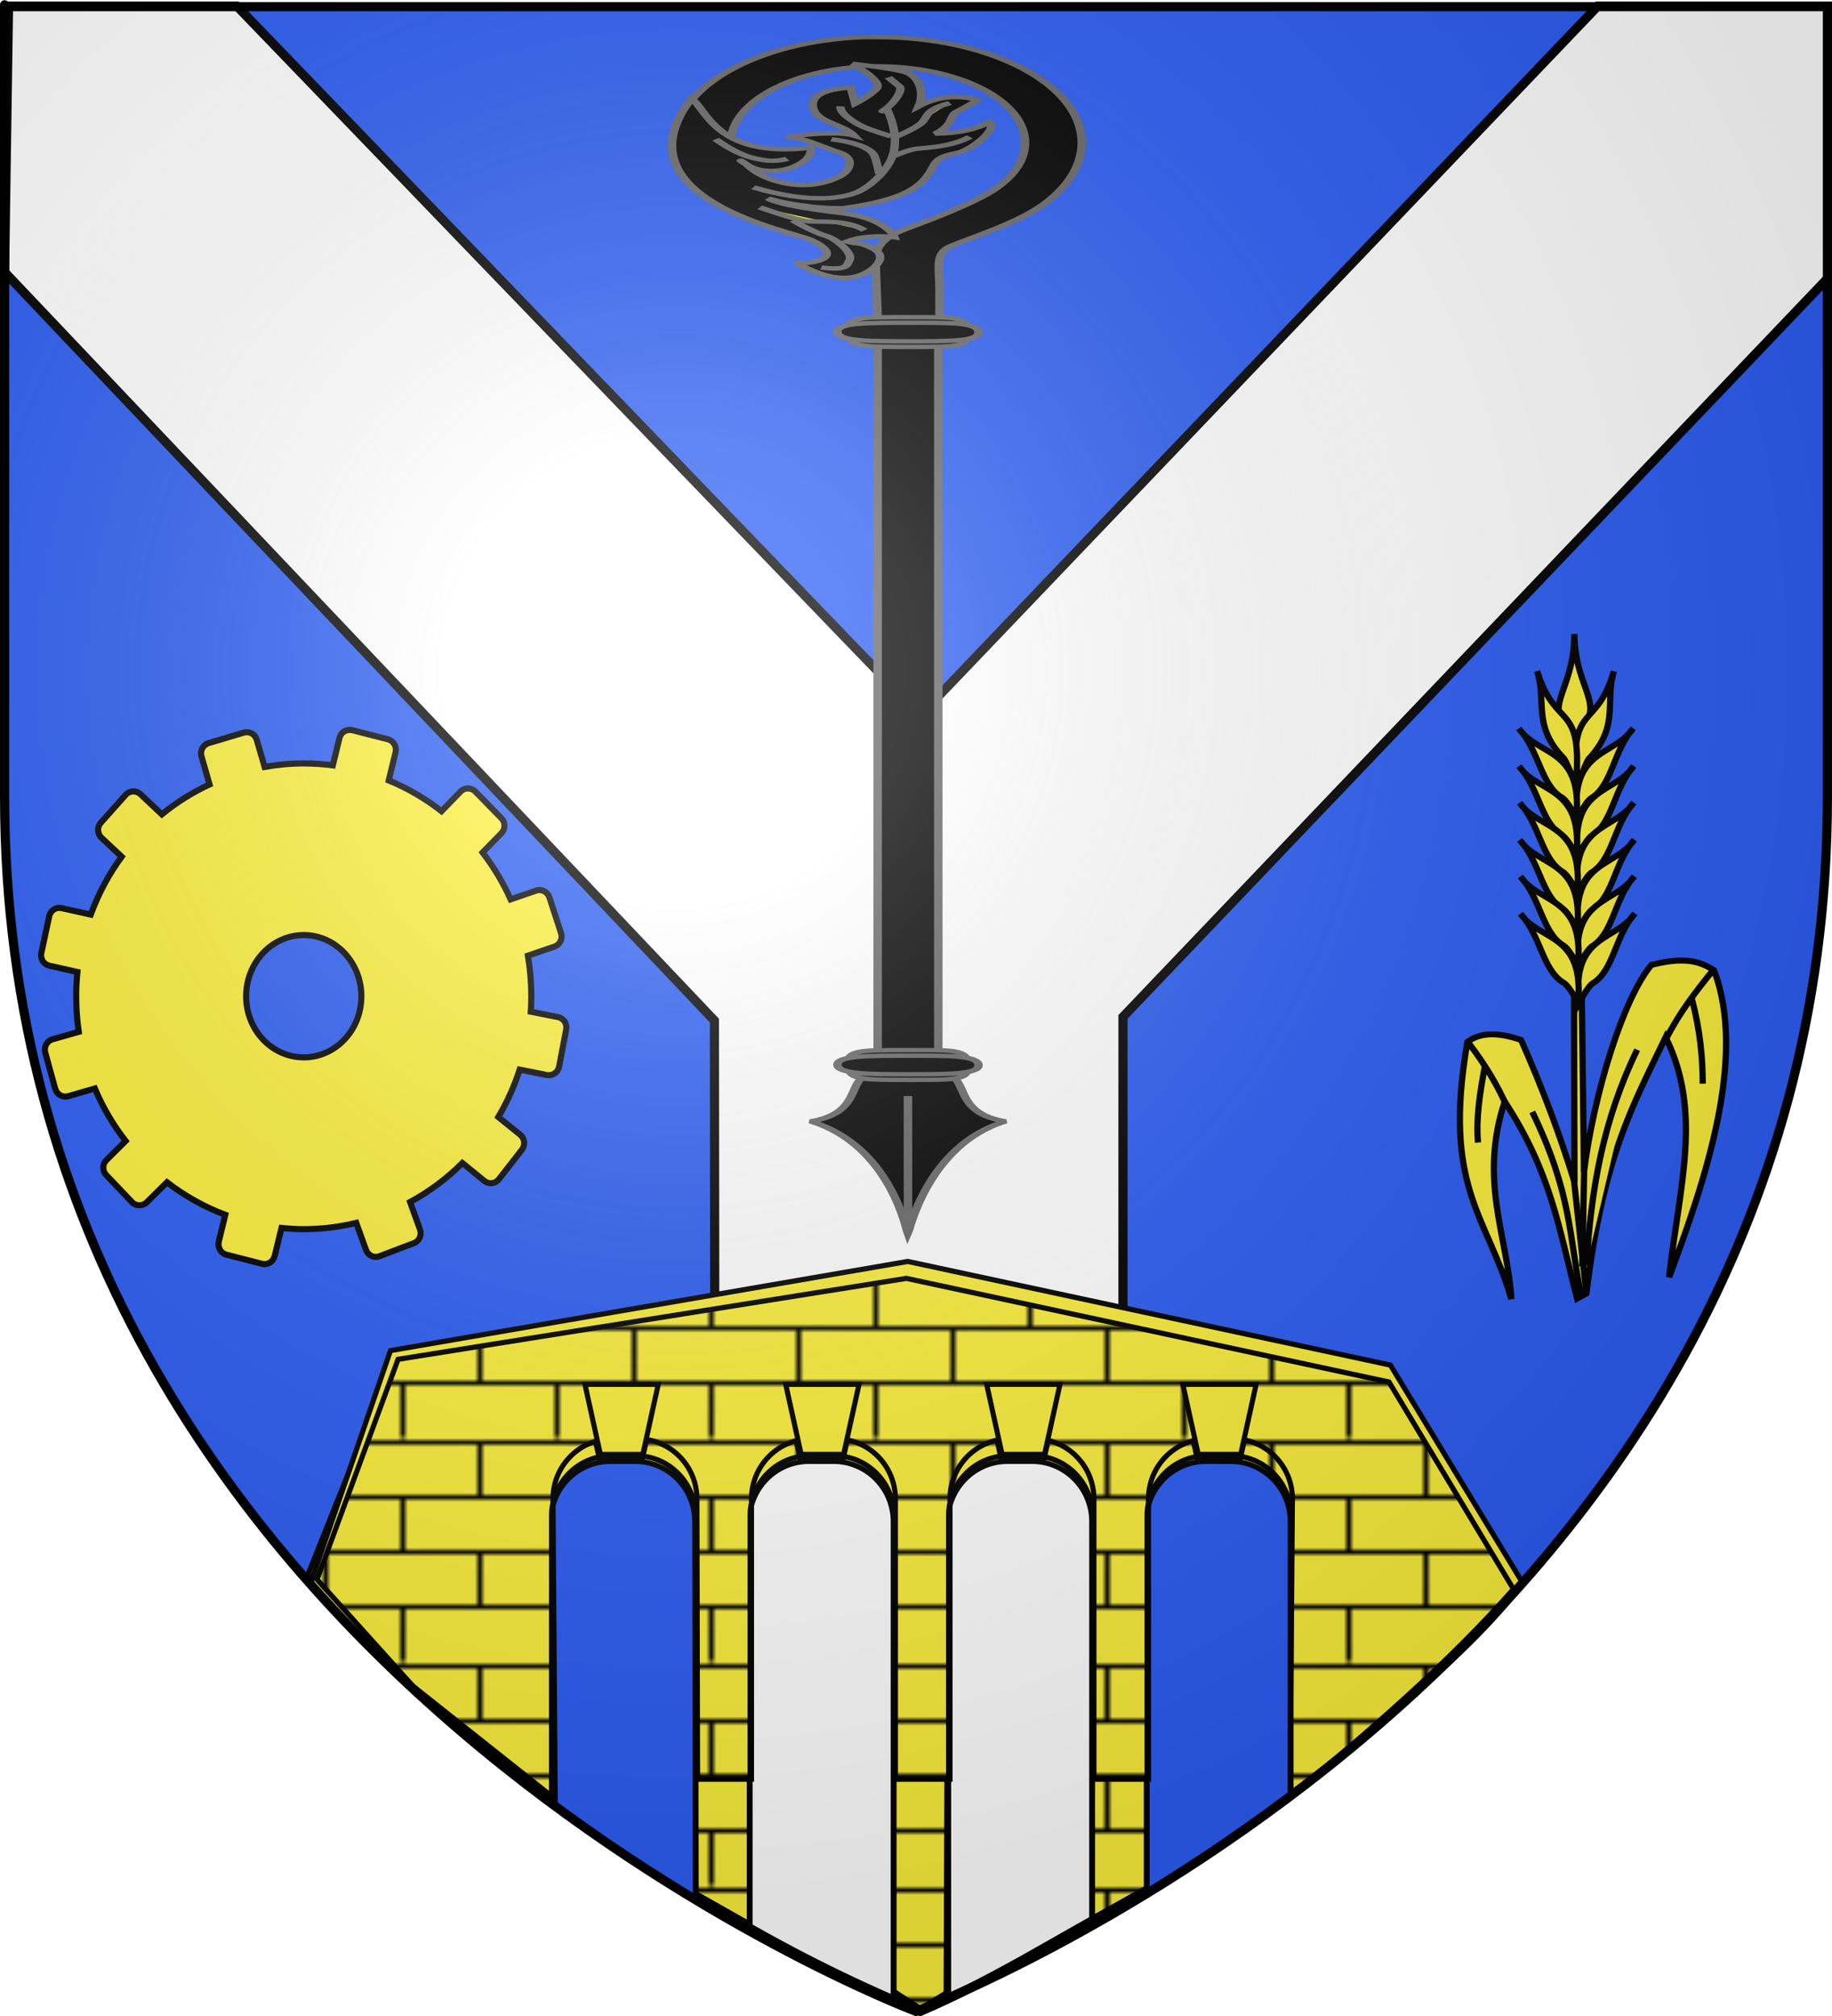 <?xml version="1.0" encoding="UTF-8" standalone="no"?>
<svg
   xmlns:dc="http://purl.org/dc/elements/1.1/"
   xmlns:cc="http://web.resource.org/cc/"
   xmlns:rdf="http://www.w3.org/1999/02/22-rdf-syntax-ns#"
   xmlns:svg="http://www.w3.org/2000/svg"
   xmlns="http://www.w3.org/2000/svg"
   xmlns:xlink="http://www.w3.org/1999/xlink"
   xmlns:sodipodi="http://sodipodi.sourceforge.net/DTD/sodipodi-0.dtd"
   xmlns:inkscape="http://www.inkscape.org/namespaces/inkscape"
   height="660"
   width="600"
   version="1.0"
   id="svg2"
   sodipodi:version="0.32"
   inkscape:version="0.45.1"
   sodipodi:docname="Blason ville fr Saint-Georges-de-Montaigu (Vendée).svg"
   sodipodi:docbase="L:\Héraldique\Réalisations Perso\à charger"
   inkscape:export-filename="/Users/olivier/Desktop/Blason Rouge/Blason_Vide_3D.png"
   inkscape:export-xdpi="144"
   inkscape:export-ydpi="144"
   inkscape:output_extension="org.inkscape.output.svg.inkscape">
  <sodipodi:namedview
     inkscape:window-height="578"
     inkscape:window-width="800"
     inkscape:pageshadow="2"
     inkscape:pageopacity="0.0"
     guidetolerance="10.0"
     gridtolerance="10.0"
     objecttolerance="10.0"
     borderopacity="1.0"
     bordercolor="#666666"
     pagecolor="#ffffff"
     id="base"
     showgrid="false"
     height="660px"
     inkscape:zoom="0.57878788"
     inkscape:cx="300"
     inkscape:cy="330"
     inkscape:window-x="0"
     inkscape:window-y="0"
     inkscape:current-layer="layer4" />
  <desc
     id="desc4">Flag of Canton of Valais (Wallis)</desc>
  <defs
     id="defs6">
    <pattern
       patternUnits="userSpaceOnUse"
       width="92"
       height="48.5"
       patternTransform="matrix(1.741,0,0,1.533,-356.514,658.696)"
       id="pattern15092">
      <g
         style="fill:black;fill-opacity:1"
         id="g15066"
         transform="translate(205,-599)">
        <g
           style="fill:black;fill-opacity:1"
           id="g14805">
          <path
             sodipodi:nodetypes="cc"
             id="path12865"
             d="M -174.5,623.5 L -174.5,635.5"
             style="fill:black;fill-opacity:1;fill-rule:evenodd;stroke:black;stroke-width:1;stroke-linecap:butt;stroke-linejoin:miter;stroke-miterlimit:1;stroke-dasharray:none;stroke-opacity:1;display:inline" />
          <path
             sodipodi:nodetypes="cc"
             id="path12867"
             d="M -144.5,623.5 L -144.5,635.5"
             style="fill:black;fill-opacity:1;fill-rule:evenodd;stroke:black;stroke-width:1;stroke-linecap:butt;stroke-linejoin:miter;stroke-miterlimit:1;stroke-dasharray:none;stroke-opacity:1;display:inline" />
          <path
             sodipodi:nodetypes="cc"
             id="path12869"
             d="M -189.5,611.5 L -189.5,623.5"
             style="fill:black;fill-opacity:1;fill-rule:evenodd;stroke:black;stroke-width:1;stroke-linecap:butt;stroke-linejoin:miter;stroke-miterlimit:1;stroke-dasharray:none;stroke-opacity:1;display:inline" />
          <path
             sodipodi:nodetypes="cc"
             id="path12871"
             d="M -159.5,611.5 L -159.5,623.5"
             style="fill:black;fill-opacity:1;fill-rule:evenodd;stroke:black;stroke-width:1;stroke-linecap:butt;stroke-linejoin:miter;stroke-miterlimit:1;stroke-dasharray:none;stroke-opacity:1;display:inline" />
          <path
             sodipodi:nodetypes="cc"
             id="path12873"
             d="M -129.5,611.5 L -129.5,623.5"
             style="fill:black;fill-opacity:1;fill-rule:evenodd;stroke:black;stroke-width:1;stroke-linecap:butt;stroke-linejoin:miter;stroke-miterlimit:1;stroke-dasharray:none;stroke-opacity:1;display:inline" />
          <path
             sodipodi:nodetypes="cc"
             id="path12875"
             d="M -174.5,599.5 L -174.5,611.5"
             style="fill:black;fill-opacity:1;fill-rule:evenodd;stroke:black;stroke-width:1;stroke-linecap:butt;stroke-linejoin:miter;stroke-miterlimit:1;stroke-dasharray:none;stroke-opacity:1;display:inline" />
          <path
             sodipodi:nodetypes="cc"
             id="path12877"
             d="M -144.5,599.5 L -144.5,611.5"
             style="fill:black;fill-opacity:1;fill-rule:evenodd;stroke:black;stroke-width:1;stroke-linecap:butt;stroke-linejoin:miter;stroke-miterlimit:1;stroke-dasharray:none;stroke-opacity:1;display:inline" />
          <path
             sodipodi:nodetypes="cc"
             id="path12879"
             d="M -204.5,623.5 L -204.5,635.5"
             style="fill:black;fill-opacity:1;fill-rule:evenodd;stroke:black;stroke-width:1;stroke-linecap:butt;stroke-linejoin:miter;stroke-miterlimit:1;stroke-dasharray:none;stroke-opacity:1;display:inline" />
          <path
             sodipodi:nodetypes="cc"
             id="path12881"
             d="M -204.5,599.5 L -204.5,611.5"
             style="fill:black;fill-opacity:1;fill-rule:evenodd;stroke:black;stroke-width:1;stroke-linecap:butt;stroke-linejoin:miter;stroke-miterlimit:1;stroke-dasharray:none;stroke-opacity:1;display:inline" />
        </g>
        <g
           style="fill:black;fill-opacity:1"
           id="g15061">
          <path
             id="path12859"
             d="M -190,635.5 L -190,647.5 L -189,647.5 L -189,635.5 L -190,635.5 z "
             style="fill:black;fill-opacity:1;fill-rule:evenodd;stroke:none;stroke-width:1;stroke-linecap:butt;stroke-linejoin:miter;stroke-miterlimit:1;stroke-opacity:1" />
          <path
             id="path12861"
             d="M -160,635.5 L -160,647.5 L -159,647.5 L -159,635.5 L -160,635.5 z "
             style="fill:black;fill-opacity:1;fill-rule:evenodd;stroke:none;stroke-width:1;stroke-linecap:butt;stroke-linejoin:miter;stroke-miterlimit:1;stroke-dasharray:none;stroke-opacity:1;display:inline" />
          <path
             id="path12863"
             d="M -130,635.5 L -130,647.5 L -129,647.5 L -129,635.5 L -130,635.5 z "
             style="fill:black;fill-opacity:1;fill-rule:evenodd;stroke:none;stroke-width:1;stroke-linecap:butt;stroke-linejoin:miter;stroke-miterlimit:1;stroke-dasharray:none;stroke-opacity:1;display:inline" />
        </g>
        <g
           style="fill:black;fill-opacity:1"
           id="g15055">
          <path
             sodipodi:nodetypes="cccsssscc"
             id="path12885"
             d="M -205,599 L -205,600 L -113.79,600 C -113.727,600 -113.057,600 -113.032,600 C -113.022,600 -113.003,600 -113,600 C -113,600 -113,599 -113,599 C -113.003,599 -113.022,599 -113.032,599 C -113.057,599 -113.727,599 -113.79,599 L -205,599 z "
             style="fill:black;fill-opacity:1;fill-rule:evenodd;stroke:none;stroke-width:1;stroke-linecap:butt;stroke-linejoin:miter;stroke-miterlimit:0;stroke-opacity:1;display:inline" />
          <path
             sodipodi:nodetypes="cccsssscc"
             id="path12887"
             d="M -205,611 L -205,612 L -113.79,612 C -113.727,612 -113.057,612 -113.032,612 C -113.022,612 -113.003,612 -113,612 C -113,612 -113,611 -113,611 C -113.003,611 -113.022,611 -113.032,611 C -113.057,611 -113.727,611 -113.79,611 L -205,611 z "
             style="fill:black;fill-opacity:1;fill-rule:evenodd;stroke:none;stroke-width:1;stroke-linecap:butt;stroke-linejoin:miter;stroke-miterlimit:0;stroke-opacity:1;display:inline" />
          <path
             sodipodi:nodetypes="cccsssscc"
             id="path12889"
             d="M -205,623 L -205,624 L -113.79,624 C -113.727,624 -113.057,624 -113.032,624 C -113.022,624 -113.003,624 -113,624 C -113,624 -113,623 -113,623 C -113.003,623 -113.022,623 -113.032,623 C -113.057,623 -113.727,623 -113.79,623 L -205,623 z "
             style="fill:black;fill-opacity:1;fill-rule:evenodd;stroke:none;stroke-width:1;stroke-linecap:butt;stroke-linejoin:miter;stroke-miterlimit:0;stroke-opacity:1;display:inline" />
          <path
             sodipodi:nodetypes="cccsssscc"
             id="path12891"
             d="M -205,635 L -205,636 L -113.79,636 C -113.727,636 -113.057,636 -113.032,636 C -113.022,636 -113.003,636 -113,636 C -113,636 -113,635 -113,635 C -113.003,635 -113.022,635 -113.032,635 C -113.057,635 -113.727,635 -113.79,635 L -205,635 z "
             style="fill:black;fill-opacity:1;fill-rule:evenodd;stroke:none;stroke-width:1;stroke-linecap:butt;stroke-linejoin:miter;stroke-miterlimit:0;stroke-opacity:1;display:inline" />
        </g>
      </g>
    </pattern>
    <linearGradient
       id="linearGradient2893">
      <stop
         style="stop-color:white;stop-opacity:0.314;"
         offset="0"
         id="stop2895" />
      <stop
         id="stop2897"
         offset="0.19"
         style="stop-color:white;stop-opacity:0.251;" />
      <stop
         style="stop-color:#6b6b6b;stop-opacity:0.125;"
         offset="0.6"
         id="stop2901" />
      <stop
         style="stop-color:black;stop-opacity:0.125;"
         offset="1"
         id="stop2899" />
    </linearGradient>
    <linearGradient
       id="linearGradient2885">
      <stop
         id="stop2887"
         offset="0"
         style="stop-color:white;stop-opacity:1;" />
      <stop
         style="stop-color:white;stop-opacity:1;"
         offset="0.229"
         id="stop2891" />
      <stop
         id="stop2889"
         offset="1"
         style="stop-color:black;stop-opacity:1;" />
    </linearGradient>
    <linearGradient
       id="linearGradient2955">
      <stop
         id="stop2867"
         offset="0"
         style="stop-color:#fd0000;stop-opacity:1;" />
      <stop
         style="stop-color:#e77275;stop-opacity:0.659;"
         offset="0.5"
         id="stop2873" />
      <stop
         style="stop-color:black;stop-opacity:0.323;"
         offset="1"
         id="stop2959" />
    </linearGradient>
    <radialGradient
       inkscape:collect="always"
       xlink:href="#linearGradient2955"
       id="radialGradient2961"
       cx="225.524"
       cy="218.901"
       fx="225.524"
       fy="218.901"
       r="300"
       gradientTransform="matrix(-4.167939e-4,2.183,-1.884,-3.599562e-4,615.597,-289.121)"
       gradientUnits="userSpaceOnUse" />
    <polygon
       id="star"
       transform="scale(53,53)"
       points="0,-1 0.588,0.809 -0.951,-0.309 0.951,-0.309 -0.588,0.809 0,-1 " />
    <clipPath
       id="clip">
      <path
         d="M 0,-200 L 0,600 L 300,600 L 300,-200 L 0,-200 z "
         id="path10" />
    </clipPath>
    <radialGradient
       inkscape:collect="always"
       xlink:href="#linearGradient2955"
       id="radialGradient1911"
       gradientUnits="userSpaceOnUse"
       gradientTransform="matrix(-4.167939e-4,2.183,-1.884,-3.599562e-4,615.597,-289.121)"
       cx="225.524"
       cy="218.901"
       fx="225.524"
       fy="218.901"
       r="300" />
    <radialGradient
       inkscape:collect="always"
       xlink:href="#linearGradient2955"
       id="radialGradient2865"
       gradientUnits="userSpaceOnUse"
       gradientTransform="matrix(0,1.749,-1.593,-1.049767e-7,551.788,-191.29)"
       cx="225.524"
       cy="218.901"
       fx="225.524"
       fy="218.901"
       r="300" />
    <radialGradient
       inkscape:collect="always"
       xlink:href="#linearGradient2955"
       id="radialGradient2871"
       gradientUnits="userSpaceOnUse"
       gradientTransform="matrix(0,1.386,-1.323,-5.741131e-8,-158.082,-109.541)"
       cx="225.524"
       cy="218.901"
       fx="225.524"
       fy="218.901"
       r="300" />
    <radialGradient
       inkscape:collect="always"
       xlink:href="#linearGradient2893"
       id="radialGradient3163"
       gradientUnits="userSpaceOnUse"
       gradientTransform="matrix(1.353,0,0,1.349,-77.629,-85.747)"
       cx="221.445"
       cy="226.331"
       fx="221.445"
       fy="226.331"
       r="300" />
    <linearGradient
       id="linearGradient4123">
      <stop
         style="stop-color:white;stop-opacity:0.314"
         offset="0"
         id="stop4125" />
      <stop
         style="stop-color:white;stop-opacity:0.251"
         offset="0.19"
         id="stop4127" />
      <stop
         style="stop-color:#6b6b6b;stop-opacity:0.125"
         offset="0.6"
         id="stop4129" />
      <stop
         style="stop-color:black;stop-opacity:0.125"
         offset="1"
         id="stop4131" />
    </linearGradient>
    <linearGradient
       id="linearGradient4133">
      <stop
         style="stop-color:white;stop-opacity:1"
         offset="0"
         id="stop4135" />
      <stop
         style="stop-color:white;stop-opacity:1"
         offset="0.229"
         id="stop4137" />
      <stop
         style="stop-color:black;stop-opacity:1"
         offset="1"
         id="stop4139" />
    </linearGradient>
    <linearGradient
       id="linearGradient4141">
      <stop
         style="stop-color:#fd0000;stop-opacity:1"
         offset="0"
         id="stop4143" />
      <stop
         style="stop-color:#e77275;stop-opacity:0.659"
         offset="0.5"
         id="stop4145" />
      <stop
         style="stop-color:black;stop-opacity:0.323"
         offset="1"
         id="stop4147" />
    </linearGradient>
    <radialGradient
       cx="225.524"
       cy="218.901"
       r="300"
       fx="225.524"
       fy="218.901"
       id="radialGradient4149"
       xlink:href="#linearGradient2955"
       gradientUnits="userSpaceOnUse"
       gradientTransform="matrix(-4.167939e-4,2.183,-1.884,-3.599562e-4,615.597,-289.121)" />
    <polygon
       points="0,-1 0.588,0.809 -0.951,-0.309 0.951,-0.309 -0.588,0.809 0,-1 "
       transform="scale(53,53)"
       id="polygon4151" />
    <clipPath
       id="clipPath4153">
      <path
         d="M 0,-200 L 0,600 L 300,600 L 300,-200 L 0,-200 z "
         id="path4155" />
    </clipPath>
    <radialGradient
       cx="225.524"
       cy="218.901"
       r="300"
       fx="225.524"
       fy="218.901"
       id="radialGradient4157"
       xlink:href="#linearGradient2955"
       gradientUnits="userSpaceOnUse"
       gradientTransform="matrix(-4.167939e-4,2.183,-1.884,-3.599562e-4,615.597,-289.121)" />
    <radialGradient
       cx="225.524"
       cy="218.901"
       r="300"
       fx="225.524"
       fy="218.901"
       id="radialGradient4159"
       xlink:href="#linearGradient2955"
       gradientUnits="userSpaceOnUse"
       gradientTransform="matrix(0,1.749,-1.593,-1.049767e-7,551.788,-191.29)" />
    <radialGradient
       cx="225.524"
       cy="218.901"
       r="300"
       fx="225.524"
       fy="218.901"
       id="radialGradient4161"
       xlink:href="#linearGradient2955"
       gradientUnits="userSpaceOnUse"
       gradientTransform="matrix(0,1.386,-1.323,-5.741131e-8,-158.082,-109.541)" />
    <radialGradient
       cx="221.445"
       cy="226.331"
       r="300"
       fx="221.445"
       fy="226.331"
       id="radialGradient4163"
       xlink:href="#linearGradient2893"
       gradientUnits="userSpaceOnUse"
       gradientTransform="matrix(1.353,0,0,1.349,-77.629,-85.747)" />
    <linearGradient
       id="linearGradient4028">
      <stop
         style="stop-color:white;stop-opacity:0.314"
         offset="0"
         id="stop4030" />
      <stop
         style="stop-color:white;stop-opacity:0.251"
         offset="0.19"
         id="stop4032" />
      <stop
         style="stop-color:#6b6b6b;stop-opacity:0.125"
         offset="0.6"
         id="stop4034" />
      <stop
         style="stop-color:black;stop-opacity:0.125"
         offset="1"
         id="stop4036" />
    </linearGradient>
    <linearGradient
       id="linearGradient4038">
      <stop
         style="stop-color:white;stop-opacity:1"
         offset="0"
         id="stop4040" />
      <stop
         style="stop-color:white;stop-opacity:1"
         offset="0.229"
         id="stop4042" />
      <stop
         style="stop-color:black;stop-opacity:1"
         offset="1"
         id="stop4044" />
    </linearGradient>
    <linearGradient
       id="linearGradient4046">
      <stop
         style="stop-color:#fd0000;stop-opacity:1"
         offset="0"
         id="stop4048" />
      <stop
         style="stop-color:#e77275;stop-opacity:0.659"
         offset="0.5"
         id="stop4050" />
      <stop
         style="stop-color:black;stop-opacity:0.323"
         offset="1"
         id="stop4052" />
    </linearGradient>
    <radialGradient
       cx="225.524"
       cy="218.901"
       r="300"
       fx="225.524"
       fy="218.901"
       id="radialGradient4054"
       xlink:href="#linearGradient2955"
       gradientUnits="userSpaceOnUse"
       gradientTransform="matrix(-4.167939e-4,2.183,-1.884,-3.599562e-4,615.597,-289.121)" />
    <polygon
       points="0,-1 0.588,0.809 -0.951,-0.309 0.951,-0.309 -0.588,0.809 0,-1 "
       transform="scale(53,53)"
       id="polygon4056" />
    <clipPath
       id="clipPath4058">
      <path
         d="M 0,-200 L 0,600 L 300,600 L 300,-200 L 0,-200 z "
         id="path4060" />
    </clipPath>
    <radialGradient
       cx="225.524"
       cy="218.901"
       r="300"
       fx="225.524"
       fy="218.901"
       id="radialGradient4062"
       xlink:href="#linearGradient2955"
       gradientUnits="userSpaceOnUse"
       gradientTransform="matrix(-4.167939e-4,2.183,-1.884,-3.599562e-4,615.597,-289.121)" />
    <radialGradient
       cx="225.524"
       cy="218.901"
       r="300"
       fx="225.524"
       fy="218.901"
       id="radialGradient4064"
       xlink:href="#linearGradient2955"
       gradientUnits="userSpaceOnUse"
       gradientTransform="matrix(0,1.749,-1.593,-1.049767e-7,551.788,-191.29)" />
    <radialGradient
       cx="225.524"
       cy="218.901"
       r="300"
       fx="225.524"
       fy="218.901"
       id="radialGradient4066"
       xlink:href="#linearGradient2955"
       gradientUnits="userSpaceOnUse"
       gradientTransform="matrix(0,1.386,-1.323,-5.741131e-8,-158.082,-109.541)" />
    <radialGradient
       cx="221.445"
       cy="226.331"
       r="300"
       fx="221.445"
       fy="226.331"
       id="radialGradient2135"
       xlink:href="#linearGradient2893"
       gradientUnits="userSpaceOnUse"
       gradientTransform="matrix(1.353,0,0,1.349,-77.629,-85.747)" />
    <radialGradient
       cx="225.524"
       cy="218.901"
       r="300"
       fx="225.524"
       fy="218.901"
       id="radialGradient2133"
       xlink:href="#linearGradient2955"
       gradientUnits="userSpaceOnUse"
       gradientTransform="matrix(0,1.386,-1.323,-5.741131e-8,-158.082,-109.541)" />
    <radialGradient
       cx="225.524"
       cy="218.901"
       r="300"
       fx="225.524"
       fy="218.901"
       id="radialGradient2131"
       xlink:href="#linearGradient2955"
       gradientUnits="userSpaceOnUse"
       gradientTransform="matrix(0,1.749,-1.593,-1.049767e-7,551.788,-191.29)" />
    <radialGradient
       cx="225.524"
       cy="218.901"
       r="300"
       fx="225.524"
       fy="218.901"
       id="radialGradient2129"
       xlink:href="#linearGradient2955"
       gradientUnits="userSpaceOnUse"
       gradientTransform="matrix(-4.167939e-4,2.183,-1.884,-3.599562e-4,615.597,-289.121)" />
    <clipPath
       id="clipPath2125">
      <path
         d="M 0,-200 L 0,600 L 300,600 L 300,-200 L 0,-200 z "
         id="path2127" />
    </clipPath>
    <polygon
       points="0,-1 0.588,0.809 -0.951,-0.309 0.951,-0.309 -0.588,0.809 0,-1 "
       transform="scale(53,53)"
       id="polygon2123" />
    <radialGradient
       cx="225.524"
       cy="218.901"
       r="300"
       fx="225.524"
       fy="218.901"
       id="radialGradient2121"
       xlink:href="#linearGradient2955"
       gradientUnits="userSpaceOnUse"
       gradientTransform="matrix(-4.167939e-4,2.183,-1.884,-3.599562e-4,615.597,-289.121)" />
    <linearGradient
       id="linearGradient2113">
      <stop
         style="stop-color:#fd0000;stop-opacity:1"
         offset="0"
         id="stop2115" />
      <stop
         style="stop-color:#e77275;stop-opacity:0.659"
         offset="0.5"
         id="stop2117" />
      <stop
         style="stop-color:black;stop-opacity:0.323"
         offset="1"
         id="stop2119" />
    </linearGradient>
    <linearGradient
       id="linearGradient2105">
      <stop
         style="stop-color:white;stop-opacity:1"
         offset="0"
         id="stop2107" />
      <stop
         style="stop-color:white;stop-opacity:1"
         offset="0.229"
         id="stop2109" />
      <stop
         style="stop-color:black;stop-opacity:1"
         offset="1"
         id="stop2111" />
    </linearGradient>
    <linearGradient
       id="linearGradient2095">
      <stop
         style="stop-color:white;stop-opacity:0.314"
         offset="0"
         id="stop2097" />
      <stop
         style="stop-color:white;stop-opacity:0.251"
         offset="0.19"
         id="stop2099" />
      <stop
         style="stop-color:#6b6b6b;stop-opacity:0.125"
         offset="0.6"
         id="stop2101" />
      <stop
         style="stop-color:black;stop-opacity:0.125"
         offset="1"
         id="stop2103" />
    </linearGradient>
    <radialGradient
       r="300"
       fy="226.331"
       fx="221.445"
       cy="226.331"
       cx="221.445"
       gradientTransform="matrix(1.353,0,0,1.349,-77.629,-85.747)"
       gradientUnits="userSpaceOnUse"
       id="radialGradient5332"
       xlink:href="#linearGradient2893"
       inkscape:collect="always" />
    <radialGradient
       r="300"
       fy="218.901"
       fx="225.524"
       cy="218.901"
       cx="225.524"
       gradientTransform="matrix(0,1.386,-1.323,-5.741131e-8,-158.082,-109.541)"
       gradientUnits="userSpaceOnUse"
       id="radialGradient5330"
       xlink:href="#linearGradient2955"
       inkscape:collect="always" />
    <radialGradient
       r="300"
       fy="218.901"
       fx="225.524"
       cy="218.901"
       cx="225.524"
       gradientTransform="matrix(0,1.749,-1.593,-1.049767e-7,551.788,-191.29)"
       gradientUnits="userSpaceOnUse"
       id="radialGradient5328"
       xlink:href="#linearGradient2955"
       inkscape:collect="always" />
    <radialGradient
       r="300"
       fy="218.901"
       fx="225.524"
       cy="218.901"
       cx="225.524"
       gradientTransform="matrix(-4.167939e-4,2.183,-1.884,-3.599562e-4,615.597,-289.121)"
       gradientUnits="userSpaceOnUse"
       id="radialGradient5326"
       xlink:href="#linearGradient2955"
       inkscape:collect="always" />
    <clipPath
       id="clipPath5322">
      <path
         id="path5324"
         d="M 0,-200 L 0,600 L 300,600 L 300,-200 L 0,-200 z " />
    </clipPath>
    <polygon
       points="0,-1 0.588,0.809 -0.951,-0.309 0.951,-0.309 -0.588,0.809 0,-1 "
       transform="scale(53,53)"
       id="polygon5320" />
    <radialGradient
       gradientUnits="userSpaceOnUse"
       gradientTransform="matrix(-4.167939e-4,2.183,-1.884,-3.599562e-4,615.597,-289.121)"
       r="300"
       fy="218.901"
       fx="225.524"
       cy="218.901"
       cx="225.524"
       id="radialGradient5318"
       xlink:href="#linearGradient2955"
       inkscape:collect="always" />
    <linearGradient
       id="linearGradient5310">
      <stop
         style="stop-color:#fd0000;stop-opacity:1;"
         offset="0"
         id="stop5312" />
      <stop
         id="stop5314"
         offset="0.5"
         style="stop-color:#e77275;stop-opacity:0.659;" />
      <stop
         id="stop5316"
         offset="1"
         style="stop-color:black;stop-opacity:0.323;" />
    </linearGradient>
    <linearGradient
       id="linearGradient5302">
      <stop
         style="stop-color:white;stop-opacity:1;"
         offset="0"
         id="stop5304" />
      <stop
         id="stop5306"
         offset="0.229"
         style="stop-color:white;stop-opacity:1;" />
      <stop
         style="stop-color:black;stop-opacity:1;"
         offset="1"
         id="stop5308" />
    </linearGradient>
    <linearGradient
       id="linearGradient5292">
      <stop
         id="stop5294"
         offset="0"
         style="stop-color:white;stop-opacity:0.314;" />
      <stop
         style="stop-color:white;stop-opacity:0.251;"
         offset="0.19"
         id="stop5296" />
      <stop
         id="stop5298"
         offset="0.6"
         style="stop-color:#6b6b6b;stop-opacity:0.125;" />
      <stop
         id="stop5300"
         offset="1"
         style="stop-color:black;stop-opacity:0.125;" />
    </linearGradient>
    <linearGradient
       y2="272.362"
       x2="442.548"
       y1="272.362"
       x1="3.506"
       gradientTransform="matrix(0.209,0,0,0.209,-180.174,206.924)"
       gradientUnits="userSpaceOnUse"
       id="linearGradient4841"
       xlink:href="#linearGradient1732"
       inkscape:collect="always" />
    <linearGradient
       y2="272.362"
       x2="442.548"
       y1="272.362"
       x1="3.506"
       gradientTransform="matrix(0.209,0,0,0.209,-225.237,175.99)"
       gradientUnits="userSpaceOnUse"
       id="linearGradient4839"
       xlink:href="#linearGradient1732"
       inkscape:collect="always" />
    <linearGradient
       y2="272.362"
       x2="442.548"
       y1="272.362"
       x1="3.506"
       gradientTransform="matrix(0.209,0,0,0.209,-225.237,175.99)"
       gradientUnits="userSpaceOnUse"
       id="linearGradient4837"
       xlink:href="#linearGradient1732"
       inkscape:collect="always" />
    <linearGradient
       y2="272.362"
       x2="442.548"
       y1="272.362"
       x1="3.506"
       gradientTransform="matrix(0.209,0,0,0.209,-225.237,175.99)"
       gradientUnits="userSpaceOnUse"
       id="linearGradient4835"
       xlink:href="#linearGradient1732"
       inkscape:collect="always" />
    <linearGradient
       y2="272.362"
       x2="442.548"
       y1="272.362"
       x1="3.506"
       gradientTransform="matrix(0.209,0,0,0.209,-225.237,175.99)"
       gradientUnits="userSpaceOnUse"
       id="linearGradient4833"
       xlink:href="#linearGradient1732"
       inkscape:collect="always" />
    <linearGradient
       y2="272.362"
       x2="442.548"
       y1="272.362"
       x1="3.506"
       gradientTransform="matrix(0.209,0,0,0.209,-225.237,175.99)"
       gradientUnits="userSpaceOnUse"
       id="linearGradient4831"
       xlink:href="#linearGradient1732"
       inkscape:collect="always" />
    <linearGradient
       y2="272.362"
       x2="442.548"
       y1="272.362"
       x1="3.506"
       gradientTransform="matrix(0.209,0,0,0.209,-225.237,175.99)"
       gradientUnits="userSpaceOnUse"
       id="linearGradient4829"
       xlink:href="#linearGradient1732"
       inkscape:collect="always" />
    <linearGradient
       y2="272.362"
       x2="442.548"
       y1="272.362"
       x1="3.506"
       gradientTransform="matrix(0.209,0,0,0.209,-225.237,175.99)"
       gradientUnits="userSpaceOnUse"
       id="linearGradient4827"
       xlink:href="#linearGradient1732"
       inkscape:collect="always" />
    <linearGradient
       y2="272.362"
       x2="442.548"
       y1="272.362"
       x1="3.506"
       gradientTransform="matrix(0.209,0,0,0.209,-225.237,175.99)"
       gradientUnits="userSpaceOnUse"
       id="linearGradient4825"
       xlink:href="#linearGradient1732"
       inkscape:collect="always" />
    <linearGradient
       y2="272.362"
       x2="442.548"
       y1="272.362"
       x1="3.506"
       gradientTransform="matrix(0.209,0,0,0.209,-225.237,175.99)"
       gradientUnits="userSpaceOnUse"
       id="linearGradient4823"
       xlink:href="#linearGradient1732"
       inkscape:collect="always" />
    <linearGradient
       y2="272.362"
       x2="442.548"
       y1="272.362"
       x1="3.506"
       gradientTransform="matrix(0.209,0,0,0.209,-225.237,175.99)"
       gradientUnits="userSpaceOnUse"
       id="linearGradient4821"
       xlink:href="#linearGradient1732"
       inkscape:collect="always" />
    <linearGradient
       y2="272.362"
       x2="442.548"
       y1="272.362"
       x1="3.506"
       gradientTransform="matrix(0.209,0,0,0.209,-225.237,175.99)"
       gradientUnits="userSpaceOnUse"
       id="linearGradient4819"
       xlink:href="#linearGradient1732"
       inkscape:collect="always" />
    <linearGradient
       y2="272.362"
       x2="442.548"
       y1="272.362"
       x1="3.506"
       gradientTransform="matrix(0.209,0,0,0.209,-225.237,175.99)"
       gradientUnits="userSpaceOnUse"
       id="linearGradient4817"
       xlink:href="#linearGradient1732"
       inkscape:collect="always" />
    <linearGradient
       y2="272.362"
       x2="442.548"
       y1="272.362"
       x1="3.506"
       gradientTransform="matrix(0.209,0,0,0.209,-225.237,175.99)"
       gradientUnits="userSpaceOnUse"
       id="linearGradient4815"
       xlink:href="#linearGradient1732"
       inkscape:collect="always" />
    <linearGradient
       y2="272.362"
       x2="442.548"
       y1="272.362"
       x1="3.506"
       gradientTransform="matrix(0.209,0,0,0.209,-225.237,175.99)"
       gradientUnits="userSpaceOnUse"
       id="linearGradient4813"
       xlink:href="#linearGradient1732"
       inkscape:collect="always" />
    <linearGradient
       y2="272.362"
       x2="442.548"
       y1="272.362"
       x1="3.506"
       gradientTransform="matrix(0.209,0,0,0.209,-225.237,175.99)"
       gradientUnits="userSpaceOnUse"
       id="linearGradient4811"
       xlink:href="#linearGradient1732"
       inkscape:collect="always" />
    <linearGradient
       y2="272.362"
       x2="442.548"
       y1="272.362"
       x1="3.506"
       gradientTransform="matrix(0.209,0,0,0.209,-225.237,175.99)"
       gradientUnits="userSpaceOnUse"
       id="linearGradient4809"
       xlink:href="#linearGradient1732"
       inkscape:collect="always" />
    <linearGradient
       y2="272.362"
       x2="442.548"
       y1="272.362"
       x1="3.506"
       gradientTransform="matrix(0.209,0,0,0.209,-225.237,175.99)"
       gradientUnits="userSpaceOnUse"
       id="linearGradient4807"
       xlink:href="#linearGradient1732"
       inkscape:collect="always" />
    <linearGradient
       y2="272.362"
       x2="442.548"
       y1="272.362"
       x1="3.506"
       gradientTransform="matrix(0.209,0,0,0.209,-225.237,175.99)"
       gradientUnits="userSpaceOnUse"
       id="linearGradient4805"
       xlink:href="#linearGradient1732"
       inkscape:collect="always" />
    <linearGradient
       y2="272.362"
       x2="442.548"
       y1="272.362"
       x1="3.506"
       gradientTransform="matrix(0.209,0,0,0.209,-225.237,175.99)"
       gradientUnits="userSpaceOnUse"
       id="linearGradient4803"
       xlink:href="#linearGradient1732"
       inkscape:collect="always" />
    <linearGradient
       y2="272.362"
       x2="442.548"
       y1="272.362"
       x1="3.506"
       gradientTransform="matrix(0.209,0,0,0.209,-225.237,175.99)"
       gradientUnits="userSpaceOnUse"
       id="linearGradient4801"
       xlink:href="#linearGradient1732"
       inkscape:collect="always" />
    <linearGradient
       y2="272.362"
       x2="442.548"
       y1="272.362"
       x1="3.506"
       gradientTransform="matrix(0.209,0,0,0.209,-225.237,175.99)"
       gradientUnits="userSpaceOnUse"
       id="linearGradient4799"
       xlink:href="#linearGradient1732"
       inkscape:collect="always" />
    <linearGradient
       gradientUnits="userSpaceOnUse"
       xlink:href="#linearGradient1732"
       id="linearGradient2433"
       y2="96.5"
       x2="180"
       y1="92.5"
       x1="171" />
    <linearGradient
       gradientTransform="translate(-1.428571e-5,-5.714286e-5)"
       gradientUnits="userSpaceOnUse"
       xlink:href="#linearGradient1732"
       id="linearGradient1561"
       y2="467.622"
       x2="124.137"
       y1="496.131"
       x1="94.281" />
    <linearGradient
       gradientTransform="translate(-1.428571e-5,-5.714286e-5)"
       gradientUnits="userSpaceOnUse"
       xlink:href="#linearGradient1732"
       id="linearGradient1559"
       y2="185.716"
       x2="296.929"
       y1="176.249"
       x1="270.496" />
    <linearGradient
       gradientTransform="translate(-1.428571e-5,-5.714286e-5)"
       gradientUnits="userSpaceOnUse"
       xlink:href="#linearGradient1732"
       id="linearGradient1557"
       y2="101.814"
       x2="193.021"
       y1="75.234"
       x1="179.583" />
    <linearGradient
       gradientTransform="translate(-1.428571e-5,-5.714286e-5)"
       gradientUnits="userSpaceOnUse"
       xlink:href="#linearGradient1732"
       id="linearGradient1555"
       y2="90.412"
       x2="137.605"
       y1="75.234"
       x1="112.239" />
    <linearGradient
       gradientTransform="translate(-1.428571e-5,-5.714286e-5)"
       gradientUnits="userSpaceOnUse"
       xlink:href="#linearGradient1732"
       id="linearGradient1553"
       y2="137.971"
       x2="124.361"
       y1="139.21"
       x1="87.547" />
    <linearGradient
       gradientTransform="translate(-1.428571e-5,-5.714286e-5)"
       gradientUnits="userSpaceOnUse"
       xlink:href="#linearGradient1732"
       id="linearGradient1551"
       y2="137.971"
       x2="157.2"
       y1="115.64"
       x1="124.585" />
    <linearGradient
       gradientTransform="translate(-1.428571e-5,-5.714286e-5)"
       gradientUnits="userSpaceOnUse"
       xlink:href="#linearGradient1732"
       id="linearGradient1549"
       y2="213.55"
       x2="211.83"
       y1="217.778"
       x1="177.338" />
    <linearGradient
       id="linearGradient1732">
      <stop
         id="stop1734"
         offset="0"
         style="stop-color:#ffffff;stop-opacity:1" />
      <stop
         id="stop1736"
         offset="1"
         style="stop-color:#ffffff;stop-opacity:1" />
    </linearGradient>
    <linearGradient
       gradientTransform="translate(75.923,47.102)"
       gradientUnits="userSpaceOnUse"
       xlink:href="#linearGradient1732"
       id="linearGradient1397"
       y2="48.303"
       x2="243.124"
       y1="51.421"
       x1="241.143" />
    <linearGradient
       gradientTransform="translate(-1.428571e-5,-5.714286e-5)"
       gradientUnits="userSpaceOnUse"
       xlink:href="#linearGradient1732"
       id="linearGradient1682"
       y2="546.905"
       x2="341.27"
       y1="571.111"
       x1="337.302" />
    <linearGradient
       gradientTransform="translate(-1.428571e-5,-5.714286e-5)"
       gradientUnits="userSpaceOnUse"
       xlink:href="#linearGradient1732"
       id="linearGradient1674"
       y2="547.595"
       x2="319.151"
       y1="566.746"
       x1="300" />
    <linearGradient
       gradientTransform="translate(-1.428571e-5,-5.714286e-5)"
       gradientUnits="userSpaceOnUse"
       xlink:href="#linearGradient1732"
       id="linearGradient1666"
       y2="534.603"
       x2="312.302"
       y1="534.206"
       x1="266.27" />
    <linearGradient
       gradientTransform="translate(-1.428571e-5,-5.714286e-5)"
       gradientUnits="userSpaceOnUse"
       xlink:href="#linearGradient1732"
       id="linearGradient1658"
       y2="513.175"
       x2="321.825"
       y1="493.73"
       x1="292.857" />
    <linearGradient
       gradientTransform="translate(-1.428571e-5,-5.714286e-5)"
       gradientUnits="userSpaceOnUse"
       xlink:href="#linearGradient1732"
       id="linearGradient1650"
       y2="458.413"
       x2="186.508"
       y1="491.746"
       x1="186.508" />
    <linearGradient
       gradientTransform="translate(-1.428571e-5,-5.714286e-5)"
       gradientUnits="userSpaceOnUse"
       xlink:href="#linearGradient1732"
       id="linearGradient1642"
       y2="454.048"
       x2="163.889"
       y1="488.968"
       x1="143.651" />
    <linearGradient
       gradientTransform="translate(-1.428571e-5,-5.714286e-5)"
       gradientUnits="userSpaceOnUse"
       xlink:href="#linearGradient1732"
       id="linearGradient1582"
       y2="242.341"
       x2="130.357"
       y1="225.278"
       x1="107.143" />
    <linearGradient
       gradientTransform="translate(-1.428571e-5,-5.714286e-5)"
       gradientUnits="userSpaceOnUse"
       xlink:href="#linearGradient1732"
       id="linearGradient1622"
       y2="415.357"
       x2="166.667"
       y1="395.317"
       x1="131.151" />
    <linearGradient
       gradientTransform="translate(-1.428571e-5,-5.714286e-5)"
       gradientUnits="userSpaceOnUse"
       xlink:href="#linearGradient1732"
       id="linearGradient1614"
       y2="294.722"
       x2="136.325"
       y1="312.778"
       x1="118.452" />
    <linearGradient
       gradientTransform="translate(-1.428571e-5,-5.714286e-5)"
       gradientUnits="userSpaceOnUse"
       xlink:href="#linearGradient1732"
       id="linearGradient1606"
       y2="280.635"
       x2="118.056"
       y1="297.103"
       x1="88.492" />
    <linearGradient
       gradientTransform="translate(-1.428571e-5,-5.714286e-5)"
       gradientUnits="userSpaceOnUse"
       xlink:href="#linearGradient1732"
       id="linearGradient1598"
       y2="257.619"
       x2="115.675"
       y1="260.595"
       x1="84.127" />
    <linearGradient
       gradientTransform="translate(-1.428571e-5,-5.714286e-5)"
       gradientUnits="userSpaceOnUse"
       xlink:href="#linearGradient1732"
       id="linearGradient1590"
       y2="258.413"
       x2="113.69"
       y1="264.167"
       x1="82.143" />
    <linearGradient
       gradientTransform="translate(-1.428571e-5,-5.714286e-5)"
       gradientUnits="userSpaceOnUse"
       xlink:href="#linearGradient1732"
       id="linearGradient1800"
       y2="166.385"
       x2="139.396"
       y1="191.963"
       x1="107.75" />
  </defs>
  <g
     inkscape:groupmode="layer"
     id="layer3"
     inkscape:label="Fond écu"
     style="display:inline"
     sodipodi:insensitive="true">
    <path
       id="path2855"
       style="fill:#2b5df2;fill-opacity:1;fill-rule:evenodd;stroke:none;stroke-width:1px;stroke-linecap:butt;stroke-linejoin:miter;stroke-opacity:1"
       d="M 300,658.5 C 300,658.5 598.5,546.18 598.5,260.728 C 598.5,-24.723 598.5,2.176 598.5,2.176 L 1.5,2.176 L 1.5,260.728 C 1.5,546.18 300,658.5 300,658.5 z "
       sodipodi:nodetypes="cccccc" />
    <g
       inkscape:label="Pairle"
       id="layer5"
       transform="translate(0.855,-0.21)">
      <path
         sodipodi:nodetypes="ccccccccccccc"
         id="path4167"
         d="M 76.74,2.226 L 300.512,234.381 L 522.411,2.226 L 598.445,2.226 L 598.445,90.583 L 366.935,333.113 L 366.935,623.499 C 345.727,634.803 325.021,648.232 300.512,658.71 C 277.303,649.132 254.935,637.872 233.445,624.854 L 233.123,334.337 L 0.645,89.284 L 1.935,2.226 L 76.74,2.226 z "
         style="fill:#ffffff;fill-opacity:1;fill-rule:evenodd;stroke:#000000;stroke-width:3;stroke-linecap:butt;stroke-linejoin:miter;stroke-miterlimit:4;stroke-dasharray:none;stroke-opacity:1" />
    </g>
  </g>
  <g
     inkscape:groupmode="layer"
     id="layer4"
     inkscape:label="Meubles">
    <g
       transform="matrix(-0.609,0,0,0.582,1193.746,146.261)"
       style="opacity:1;fill:#fcef3c;fill-opacity:1;stroke:#000000;stroke-width:3.36;stroke-miterlimit:4;stroke-dasharray:none;stroke-opacity:1;display:inline"
       id="g8763">
      <g
         transform="matrix(0.857,-0.758,0.758,0.857,-60.668,913.133)"
         id="g2288"
         style="stroke-width:2.937;stroke-miterlimit:4;stroke-dasharray:none">
        <path
           sodipodi:nodetypes="ccccccccccccccc"
           id="path8765"
           d="M 1017.46,390.159 C 1056.012,334.821 1062.541,305.884 1073.016,271.111 C 1035.334,287.381 1020.13,321.063 993.651,358.413 C 1012.394,311.453 1037.92,252.97 1077.778,231.429 C 1088.681,232.637 1094.916,239.216 1101.587,248.889 C 1100.529,270.381 1079.63,314.742 1057.937,346.111 L 1115.079,283.016 L 1117.857,285.397 L 1057.937,352.857 C 1078.553,339.875 1100.284,328.008 1123.016,317.143 C 1134.788,321.826 1140.067,327.807 1141.27,334.603 C 1102.753,396.089 1078.094,392.302 1042.063,415.556 C 1064.312,393.315 1092.115,382.184 1108.73,344.921 C 1068.998,356.758 1048.789,374.469 1019.048,394.921 L 1017.46,390.159 z "
           style="fill:#fcef3c;fill-opacity:1;fill-rule:evenodd;stroke:#000000;stroke-width:2.937;stroke-linecap:butt;stroke-linejoin:miter;stroke-miterlimit:4;stroke-dasharray:none;stroke-opacity:1" />
        <g
           id="g8767"
           style="fill:#fcef3c;fill-opacity:1;stroke:#000000;stroke-width:2.937;stroke-miterlimit:4;stroke-dasharray:none;stroke-opacity:1">
          <path
             style="fill:#fcef3c;fill-opacity:1;fill-rule:evenodd;stroke:#000000;stroke-width:2.937;stroke-linecap:butt;stroke-linejoin:miter;stroke-miterlimit:4;stroke-dasharray:none;stroke-opacity:1;display:inline"
             d="M 1236.49,151.036 C 1216.998,173.122 1225.161,189.523 1202.938,188.391 C 1201.387,165.876 1217.316,172.366 1236.49,151.036 z "
             id="path8769"
             sodipodi:nodetypes="ccc" />
          <g
             id="g8771"
             style="fill:#fcef3c;fill-opacity:1;stroke:#000000;stroke-width:2.937;stroke-miterlimit:4;stroke-dasharray:none;stroke-opacity:1">
            <path
               sodipodi:nodetypes="cccc"
               id="path8773"
               d="M 1210.439,152.46 C 1197.194,179.709 1215.893,177.593 1188.216,204.048 C 1187.083,200.671 1191.132,194.461 1190.767,191.706 C 1190.905,170.547 1203.815,166.49 1210.439,152.46 z "
               style="fill:#fcef3c;fill-opacity:1;fill-rule:evenodd;stroke:#000000;stroke-width:2.937;stroke-linecap:butt;stroke-linejoin:miter;stroke-miterlimit:4;stroke-dasharray:none;stroke-opacity:1;display:inline" />
            <path
               sodipodi:nodetypes="cccc"
               id="path8775"
               d="M 1185.042,167.54 C 1182.511,183.677 1200.814,194.656 1175.518,217.937 C 1176.428,213.842 1177.93,207.94 1176.979,205.82 C 1174.191,194.476 1184.718,181.959 1185.042,167.54 z "
               style="fill:#fcef3c;fill-opacity:1;fill-rule:evenodd;stroke:#000000;stroke-width:2.937;stroke-linecap:butt;stroke-linejoin:miter;stroke-miterlimit:4;stroke-dasharray:none;stroke-opacity:1;display:inline" />
            <path
               sodipodi:nodetypes="cccc"
               id="path8777"
               d="M 1172.578,181.23 C 1170.047,197.368 1188.35,208.347 1163.054,231.627 C 1163.964,227.532 1165.466,221.63 1164.515,219.51 C 1161.727,208.166 1172.254,195.65 1172.578,181.23 z "
               style="fill:#fcef3c;fill-opacity:1;fill-rule:evenodd;stroke:#000000;stroke-width:2.937;stroke-linecap:butt;stroke-linejoin:miter;stroke-miterlimit:4;stroke-dasharray:none;stroke-opacity:1;display:inline" />
            <path
               sodipodi:nodetypes="cccc"
               id="path8779"
               d="M 1160.673,194.722 C 1158.142,210.86 1176.446,221.839 1151.149,245.119 C 1152.06,241.024 1153.561,235.122 1152.61,233.002 C 1149.822,221.658 1160.349,209.142 1160.673,194.722 z "
               style="fill:#fcef3c;fill-opacity:1;fill-rule:evenodd;stroke:#000000;stroke-width:2.937;stroke-linecap:butt;stroke-linejoin:miter;stroke-miterlimit:4;stroke-dasharray:none;stroke-opacity:1;display:inline" />
            <path
               sodipodi:nodetypes="cccc"
               id="path8781"
               d="M 1148.372,208.214 C 1145.841,224.352 1164.144,235.331 1138.848,258.611 C 1139.758,254.516 1141.259,248.614 1140.309,246.494 C 1137.521,235.15 1148.048,222.634 1148.372,208.214 z "
               style="fill:#fcef3c;fill-opacity:1;fill-rule:evenodd;stroke:#000000;stroke-width:2.937;stroke-linecap:butt;stroke-linejoin:miter;stroke-miterlimit:4;stroke-dasharray:none;stroke-opacity:1;display:inline" />
            <path
               sodipodi:nodetypes="cccc"
               id="path8783"
               d="M 1136.467,221.706 C 1133.936,237.844 1152.239,248.823 1126.943,272.103 C 1127.853,268.008 1129.355,262.106 1128.404,259.986 C 1125.616,248.642 1136.143,236.126 1136.467,221.706 z "
               style="fill:#fcef3c;fill-opacity:1;fill-rule:evenodd;stroke:#000000;stroke-width:2.937;stroke-linecap:butt;stroke-linejoin:miter;stroke-miterlimit:4;stroke-dasharray:none;stroke-opacity:1;display:inline" />
            <path
               sodipodi:nodetypes="cccc"
               id="path8785"
               d="M 1124.165,235.198 C 1121.634,251.336 1139.938,262.315 1114.641,285.595 C 1115.552,281.5 1117.053,275.599 1116.102,273.478 C 1113.314,262.134 1123.841,249.618 1124.165,235.198 z "
               style="fill:#fcef3c;fill-opacity:1;fill-rule:evenodd;stroke:#000000;stroke-width:2.937;stroke-linecap:butt;stroke-linejoin:miter;stroke-miterlimit:4;stroke-dasharray:none;stroke-opacity:1;display:inline" />
          </g>
          <g
             style="fill:#fcef3c;fill-opacity:1;stroke:#000000;stroke-width:2.937;stroke-miterlimit:4;stroke-dasharray:none;stroke-opacity:1;display:inline"
             id="g8787"
             transform="matrix(-0.105,-0.995,-0.995,0.105,1516.331,1364.704)">
            <path
               sodipodi:nodetypes="cccc"
               id="path8789"
               d="M 1210.439,152.46 C 1197.194,179.709 1215.893,177.593 1188.216,204.048 C 1187.083,200.671 1191.132,194.461 1190.767,191.706 C 1190.905,170.547 1203.815,166.49 1210.439,152.46 z "
               style="fill:#fcef3c;fill-opacity:1;fill-rule:evenodd;stroke:#000000;stroke-width:2.937;stroke-linecap:butt;stroke-linejoin:miter;stroke-miterlimit:4;stroke-dasharray:none;stroke-opacity:1;display:inline" />
            <path
               sodipodi:nodetypes="cccc"
               id="path8791"
               d="M 1185.042,167.54 C 1182.511,183.677 1200.814,194.656 1175.518,217.937 C 1176.428,213.842 1177.93,207.94 1176.979,205.82 C 1174.191,194.476 1184.718,181.959 1185.042,167.54 z "
               style="fill:#fcef3c;fill-opacity:1;fill-rule:evenodd;stroke:#000000;stroke-width:2.937;stroke-linecap:butt;stroke-linejoin:miter;stroke-miterlimit:4;stroke-dasharray:none;stroke-opacity:1;display:inline" />
            <path
               sodipodi:nodetypes="cccc"
               id="path8793"
               d="M 1172.578,181.23 C 1170.047,197.368 1188.35,208.347 1163.054,231.627 C 1163.964,227.532 1165.466,221.63 1164.515,219.51 C 1161.727,208.166 1172.254,195.65 1172.578,181.23 z "
               style="fill:#fcef3c;fill-opacity:1;fill-rule:evenodd;stroke:#000000;stroke-width:2.937;stroke-linecap:butt;stroke-linejoin:miter;stroke-miterlimit:4;stroke-dasharray:none;stroke-opacity:1;display:inline" />
            <path
               sodipodi:nodetypes="cccc"
               id="path8795"
               d="M 1160.673,194.722 C 1158.142,210.86 1176.446,221.839 1151.149,245.119 C 1152.06,241.024 1153.561,235.122 1152.61,233.002 C 1149.822,221.658 1160.349,209.142 1160.673,194.722 z "
               style="fill:#fcef3c;fill-opacity:1;fill-rule:evenodd;stroke:#000000;stroke-width:2.937;stroke-linecap:butt;stroke-linejoin:miter;stroke-miterlimit:4;stroke-dasharray:none;stroke-opacity:1;display:inline" />
            <path
               sodipodi:nodetypes="cccc"
               id="path8797"
               d="M 1148.372,208.214 C 1145.841,224.352 1164.144,235.331 1138.848,258.611 C 1139.758,254.516 1141.259,248.614 1140.309,246.494 C 1137.521,235.15 1148.048,222.634 1148.372,208.214 z "
               style="fill:#fcef3c;fill-opacity:1;fill-rule:evenodd;stroke:#000000;stroke-width:2.937;stroke-linecap:butt;stroke-linejoin:miter;stroke-miterlimit:4;stroke-dasharray:none;stroke-opacity:1;display:inline" />
            <path
               sodipodi:nodetypes="cccc"
               id="path8799"
               d="M 1136.467,221.706 C 1133.936,237.844 1152.239,248.823 1126.943,272.103 C 1127.853,268.008 1129.355,262.106 1128.404,259.986 C 1125.616,248.642 1136.143,236.126 1136.467,221.706 z "
               style="fill:#fcef3c;fill-opacity:1;fill-rule:evenodd;stroke:#000000;stroke-width:2.937;stroke-linecap:butt;stroke-linejoin:miter;stroke-miterlimit:4;stroke-dasharray:none;stroke-opacity:1;display:inline" />
            <path
               sodipodi:nodetypes="cccc"
               id="path8801"
               d="M 1124.165,235.198 C 1121.634,251.336 1139.938,262.315 1114.641,285.595 C 1115.552,281.5 1117.053,275.599 1116.102,273.478 C 1113.314,262.134 1123.841,249.618 1124.165,235.198 z "
               style="fill:#fcef3c;fill-opacity:1;fill-rule:evenodd;stroke:#000000;stroke-width:2.937;stroke-linecap:butt;stroke-linejoin:miter;stroke-miterlimit:4;stroke-dasharray:none;stroke-opacity:1;display:inline" />
          </g>
        </g>
        <path
           sodipodi:nodetypes="cc"
           id="path8803"
           d="M 1072.222,271.905 C 1076.271,257.504 1077.264,244.783 1078.175,231.429"
           style="fill:#fcef3c;fill-opacity:1;fill-rule:evenodd;stroke:#000000;stroke-width:2.937;stroke-linecap:butt;stroke-linejoin:miter;stroke-miterlimit:4;stroke-dasharray:none;stroke-opacity:1" />
        <path
           sodipodi:nodetypes="cc"
           id="path8805"
           d="M 1076.19,248.889 C 1062.702,258.148 1053.065,267.407 1044.841,276.667"
           style="fill:#fcef3c;fill-opacity:1;fill-rule:evenodd;stroke:#000000;stroke-width:2.937;stroke-linecap:butt;stroke-linejoin:miter;stroke-miterlimit:4;stroke-dasharray:none;stroke-opacity:1" />
        <path
           sodipodi:nodetypes="cc"
           id="path8807"
           d="M 1078.968,284.603 C 1067.99,321.259 1050.023,349.922 1026.587,379.841"
           style="fill:#fcef3c;fill-opacity:1;fill-rule:evenodd;stroke:#000000;stroke-width:2.937;stroke-linecap:butt;stroke-linejoin:miter;stroke-miterlimit:4;stroke-dasharray:none;stroke-opacity:1" />
        <path
           id="path8809"
           d="M 1060.318,350.873 L 1017.46,390.159 L 1017.46,390.159"
           style="fill:#fcef3c;fill-opacity:1;fill-rule:evenodd;stroke:#000000;stroke-width:2.937;stroke-linecap:butt;stroke-linejoin:miter;stroke-miterlimit:4;stroke-dasharray:none;stroke-opacity:1" />
        <path
           sodipodi:nodetypes="cc"
           id="path8811"
           d="M 1059.524,344.127 L 1027.778,381.429"
           style="fill:#fcef3c;fill-opacity:1;fill-rule:evenodd;stroke:#000000;stroke-width:2.937;stroke-linecap:butt;stroke-linejoin:miter;stroke-miterlimit:4;stroke-dasharray:none;stroke-opacity:1" />
        <path
           sodipodi:nodetypes="cc"
           id="path8813"
           d="M 1095.635,340.159 C 1054.806,358.016 1042.152,374.683 1018.651,392.54"
           style="fill:#fcef3c;fill-opacity:1;fill-rule:evenodd;stroke:#000000;stroke-width:2.937;stroke-linecap:butt;stroke-linejoin:miter;stroke-miterlimit:4;stroke-dasharray:none;stroke-opacity:1" />
        <path
           sodipodi:nodetypes="cc"
           id="path8815"
           d="M 1107.143,345.714 C 1115.985,341.557 1126.364,337.707 1140.476,334.603"
           style="fill:#fcef3c;fill-opacity:1;fill-rule:evenodd;stroke:#000000;stroke-width:2.937;stroke-linecap:butt;stroke-linejoin:miter;stroke-miterlimit:4;stroke-dasharray:none;stroke-opacity:1" />
        <path
           sodipodi:nodetypes="cc"
           id="path8817"
           d="M 1127.381,337.778 C 1120.266,349.662 1112.927,360.649 1104.762,368.333"
           style="fill:#fcef3c;fill-opacity:1;fill-rule:evenodd;stroke:#000000;stroke-width:2.937;stroke-linecap:butt;stroke-linejoin:miter;stroke-miterlimit:4;stroke-dasharray:none;stroke-opacity:1" />
      </g>
    </g>
    <path
       d="M 113.984,238.993 C 112.661,239.204 111.529,240.211 111.184,241.628 L 109.001,250.563 C 105.885,250.156 102.705,249.933 99.482,249.933 C 95.11,249.933 90.826,250.339 86.66,251.079 L 84.084,242.201 C 83.548,240.333 81.655,239.303 79.829,239.852 L 68.295,243.289 C 66.469,243.838 65.462,245.774 65.999,247.642 L 68.631,256.806 C 63.014,259.427 57.775,262.702 53.009,266.601 L 46.01,260.014 C 44.606,258.7 42.424,258.807 41.139,260.243 L 33.02,269.35 C 31.735,270.786 31.84,272.962 33.244,274.276 L 39.851,280.462 C 35.642,286.199 32.223,292.593 29.717,299.421 L 20.198,297.301 C 18.339,296.886 16.517,298.091 16.111,299.993 L 13.535,311.964 C 13.129,313.866 14.307,315.73 16.167,316.146 L 25.349,318.208 C 25.083,320.824 24.957,323.481 24.957,326.169 C 24.957,330.114 25.231,334.012 25.797,337.796 L 17.174,340.259 C 15.343,340.788 14.306,342.739 14.823,344.612 L 18.07,356.411 C 18.588,358.285 20.494,359.403 22.326,358.874 L 31.06,356.354 C 33.682,362.561 37.078,368.314 41.139,373.537 L 34.868,379.78 C 33.504,381.138 33.484,383.311 34.812,384.706 L 43.21,393.527 C 44.538,394.922 46.718,394.942 48.082,393.584 L 54.689,387.055 C 60.454,391.501 66.888,395.111 73.782,397.708 L 71.654,406.472 C 71.194,408.361 72.327,410.297 74.174,410.767 L 85.82,413.746 C 87.667,414.216 89.503,413.057 89.963,411.168 L 92.203,402.004 C 94.601,402.242 97.024,402.405 99.482,402.405 C 105.396,402.405 111.154,401.676 116.671,400.343 L 119.863,409.164 C 120.521,410.99 122.445,411.956 124.23,411.283 L 135.54,406.987 C 137.326,406.314 138.214,404.346 137.556,402.519 L 134.309,393.527 C 140.609,390.109 146.377,385.8 151.442,380.754 L 158.609,386.596 C 160.099,387.808 162.24,387.548 163.424,386.024 L 170.927,376.401 C 172.111,374.877 171.857,372.686 170.367,371.475 L 163.2,365.69 C 166.078,360.846 168.424,355.64 170.199,350.168 L 179.102,351.944 C 180.97,352.317 182.768,351.048 183.133,349.137 L 185.429,337.052 C 185.794,335.141 184.609,333.358 182.741,332.985 L 173.839,331.209 C 173.946,329.536 174.007,327.87 174.007,326.169 C 174.007,321.638 173.629,317.195 172.887,312.881 L 181.565,309.902 C 183.371,309.288 184.35,307.339 183.749,305.492 L 179.942,293.807 C 179.341,291.96 177.38,290.959 175.574,291.574 L 167.232,294.438 C 164.761,288.931 161.672,283.795 158.049,279.087 L 164.208,272.787 C 165.552,271.408 165.556,269.236 164.208,267.861 L 155.697,259.155 C 154.35,257.78 152.17,257.776 150.826,259.155 L 144.611,265.57 C 139.347,261.46 133.541,258.061 127.31,255.489 L 129.549,246.325 C 130.009,244.436 128.876,242.5 127.03,242.029 L 115.384,239.051 C 114.922,238.933 114.425,238.923 113.984,238.993 z M 99.482,306.122 C 109.906,306.122 118.351,315.125 118.351,326.169 C 118.351,337.213 109.906,346.159 99.482,346.159 C 89.058,346.159 80.613,337.213 80.613,326.169 C 80.613,315.125 89.058,306.122 99.482,306.122 z "
       style="opacity:1;fill:#fcef3c;fill-opacity:1;fill-rule:evenodd;stroke:#000000;stroke-width:2;stroke-miterlimit:4;stroke-dasharray:none;stroke-opacity:1"
       id="path1902" />
    <g
       style="opacity:1;display:inline"
       transform="matrix(0.56,0,0,0.565,846.268,342.543)"
       id="g4892">
      <g
         transform="matrix(1.727,0,0,1.727,-1260.146,-465.002)"
         style="opacity:1;fill:#fcef3c;fill-opacity:1"
         id="g4894">
        <path
           d="M -15.296,382.462 L -41.007,446.327 C -19.416,473.707 8.665,498.943 41.155,522.723 L 41.173,428.682 C 41.173,417.543 50.202,408.517 61.34,408.517 L 69.746,408.517 C 80.88,408.517 89.911,417.546 89.911,428.682 L 90.138,555.503 L 108.399,565.747 L 108.399,428.682 C 108.399,417.543 117.428,408.517 128.564,408.517 L 136.967,408.517 C 148.105,408.517 157.134,417.546 157.134,428.682 L 157.134,588.434 L 167.195,592.276 L 175.042,587.862 L 175.618,428.682 C 175.618,417.543 184.649,408.517 195.788,408.517 L 204.188,408.517 C 215.327,408.517 224.358,417.546 224.358,428.682 L 224.358,563.698 L 242.842,553.455 L 242.842,428.682 C 242.842,417.543 251.871,408.517 263.009,408.517 L 271.412,408.517 C 282.551,408.517 291.577,417.546 291.577,428.682 L 291.577,520.674 C 318.07,498.496 345.795,479.182 367.111,453.584 L 324.764,383.784 L 161.322,349.009 L -15.296,382.462 z "
           style="fill:#fcef3c;fill-opacity:1;stroke:#000000;stroke-width:1.737;stroke-miterlimit:4;stroke-dasharray:none"
           id="path4896"
           sodipodi:nodetypes="ccccccccccccccccccccccccccccccc" />
        <g
           transform="matrix(0.983,0,0,0.983,1.099,8.746)"
           style="fill:#fcef3c;fill-opacity:1"
           id="g4898">
          <polygon
             points="49.556,200.834 55.989,200.834 58.329,190.307 47.215,190.307 49.556,200.834 "
             transform="matrix(2.273,0,0,2.273,14.111,-50.261)"
             style="fill:#fcef3c;fill-opacity:1;stroke:#000000;stroke-width:0.777;stroke-miterlimit:4;stroke-dasharray:none"
             id="polygon4900" />
          <polygon
             points="19.125,200.984 25.559,200.984 27.898,190.456 16.785,190.456 19.125,200.984 "
             transform="matrix(2.273,0,0,2.273,14.111,-50.6)"
             style="fill:#fcef3c;fill-opacity:1;stroke:#000000;stroke-width:0.777;stroke-miterlimit:4;stroke-dasharray:none"
             id="polygon4902" />
          <polygon
             points="80.012,200.571 86.445,200.571 88.785,190.044 77.672,190.044 80.012,200.571 "
             transform="matrix(2.273,0,0,2.273,14.111,-49.663)"
             style="fill:#fcef3c;fill-opacity:1;stroke:#000000;stroke-width:0.777;stroke-miterlimit:4;stroke-dasharray:none"
             id="polygon4904" />
          <polygon
             points="109.742,200.571 116.175,200.571 118.515,190.044 107.402,190.044 109.742,200.571 "
             transform="matrix(2.273,0,0,2.273,14.111,-49.663)"
             style="fill:#fcef3c;fill-opacity:1;stroke:#000000;stroke-width:0.777;stroke-miterlimit:4;stroke-dasharray:none"
             id="polygon4906" />
        </g>
      </g>
      <g
         transform="matrix(1.727,0,0,1.727,-1259.722,-390.434)"
         style="opacity:1"
         id="g4908">
        <path
           d="M -13.38,328.168 L -40.661,406.871 C -15.898,435.028 13.119,457.567 42.41,479.742 L 41.651,377.927 C 41.651,366.789 50.68,357.763 61.818,357.763 L 70.223,357.763 C 81.357,357.763 90.388,366.791 90.388,377.927 L 90.616,471.969 L 108.877,471.969 L 108.877,377.927 C 108.877,366.789 117.905,357.763 129.042,357.763 L 137.445,357.763 C 148.583,357.763 157.612,366.791 157.612,377.927 L 157.612,471.969 L 176.096,471.969 L 176.096,377.927 C 176.096,366.789 185.127,357.763 196.265,357.763 L 204.666,357.763 C 215.804,357.763 224.835,366.791 224.835,377.927 L 224.835,471.969 L 243.32,471.969 L 243.32,377.927 C 243.32,366.789 252.348,357.763 263.487,357.763 L 271.89,357.763 C 283.028,357.763 292.055,366.791 292.055,377.927 L 291.277,476.916 C 322.146,455.344 348.292,431.644 369.899,405.9 L 325.241,333.03 L 161.8,298.255 L -13.38,328.168 z "
           style="opacity:1;fill:#fcef3c;fill-opacity:1;stroke:#000000;stroke-width:1.737;stroke-miterlimit:4;stroke-dasharray:none"
           id="path4910"
           sodipodi:nodetypes="cccccccccccccccccccccccccccccc" />
        <path
           d="M -10.807,331.088 L -38.251,404.964 L -5.753,440.74 L 41.155,477.65 L 41.173,383.609 C 41.173,372.471 50.202,363.444 61.34,363.444 L 69.746,363.444 C 80.88,363.444 89.911,372.473 89.911,383.609 L 90.138,510.431 L 108.399,520.675 L 108.399,383.609 C 108.399,372.471 117.428,363.444 128.564,363.444 L 136.967,363.444 C 148.105,363.444 157.134,372.473 157.134,383.609 L 157.134,543.211 L 166.055,548.925 L 175.618,543.211 L 175.618,383.609 C 175.618,372.471 184.649,363.444 195.788,363.444 L 204.188,363.444 C 215.327,363.444 224.358,372.473 224.358,383.609 L 224.358,518.626 L 242.842,508.382 L 242.842,383.609 C 242.842,372.471 251.871,363.444 263.009,363.444 L 271.412,363.444 C 282.551,363.444 291.577,372.473 291.577,383.609 L 291.577,477.65 C 318.568,455.426 344.909,432.88 366.914,408.186 L 324.764,338.712 L 161.322,303.937 L -10.807,331.088 z "
           style="fill:url(#pattern15092);fill-opacity:1;stroke:#000000;stroke-width:1.737;stroke-miterlimit:4;stroke-dasharray:none"
           id="path4912"
           sodipodi:nodetypes="cccccccccccccccccccccccccccccccc" />
        <g
           transform="matrix(0.983,0,0,0.983,1.099,-36.327)"
           style="fill:#fcef3c;fill-opacity:1"
           id="g4914">
          <polygon
             points="49.556,200.834 55.989,200.834 58.329,190.307 47.215,190.307 49.556,200.834 "
             transform="matrix(2.273,0,0,2.273,14.111,-50.261)"
             style="fill:#fcef3c;fill-opacity:1;stroke:#000000;stroke-width:0.777;stroke-miterlimit:4;stroke-dasharray:none"
             id="polygon4916" />
          <polygon
             points="19.125,200.984 25.559,200.984 27.898,190.456 16.785,190.456 19.125,200.984 "
             transform="matrix(2.273,0,0,2.273,14.111,-50.6)"
             style="fill:#fcef3c;fill-opacity:1;stroke:#000000;stroke-width:0.777;stroke-miterlimit:4;stroke-dasharray:none"
             id="polygon4918" />
          <polygon
             points="80.012,200.571 86.445,200.571 88.785,190.044 77.672,190.044 80.012,200.571 "
             transform="matrix(2.273,0,0,2.273,14.111,-49.663)"
             style="fill:#fcef3c;fill-opacity:1;stroke:#000000;stroke-width:0.777;stroke-miterlimit:4;stroke-dasharray:none"
             id="polygon4920" />
          <polygon
             points="109.742,200.571 116.175,200.571 118.515,190.044 107.402,190.044 109.742,200.571 "
             transform="matrix(2.273,0,0,2.273,14.111,-49.663)"
             style="fill:#fcef3c;fill-opacity:1;stroke:#000000;stroke-width:0.777;stroke-miterlimit:4;stroke-dasharray:none"
             id="polygon4922" />
        </g>
      </g>
    </g>
    <g
       id="g6376"
       transform="matrix(3.365,0,0,1.745,219.517,11.884)">
      <g
         id="g6378"
         transform="matrix(0.991,0,0,0.991,96.886,-3.225)">
        <path
           id="path6380"
           style="fill:#000000;fill-opacity:1;fill-rule:nonzero;stroke:#666666;stroke-width:0.833;stroke-miterlimit:4;stroke-dasharray:none;stroke-opacity:1"
           d="M -78.761,3.41 C -89.148,4.128 -97.354,12.835 -97.354,23.41 C -97.354,25.135 -97.141,26.813 -96.729,28.41 L -90.948,28.41 C -91.516,26.861 -91.823,25.157 -91.823,23.41 C -91.823,15.672 -85.741,9.329 -78.104,8.941 C -77.858,8.928 -77.604,8.941 -77.354,8.941 C -69.372,8.941 -62.917,15.422 -62.917,23.41 C -62.917,27.403 -64.531,31.021 -67.142,33.639 C -69.754,36.258 -72.851,38.428 -74.828,39.864 C -76.823,41.313 -77.603,43.317 -77.594,45.395 C -77.584,47.473 -77.323,60.035 -77.323,60.035 L -71.323,60.035 C -71.323,60.035 -71.323,55.644 -71.323,51.254 C -71.323,46.863 -71.83,44.295 -70.15,42.923 C -68.415,41.507 -63.784,38.662 -61.304,35.334 C -58.823,32.006 -57.354,27.88 -57.354,23.41 C -57.354,12.366 -66.317,3.41 -77.354,3.41 C -77.656,3.41 -77.962,3.396 -78.261,3.41 C -78.343,3.413 -78.428,3.405 -78.511,3.41 C -78.593,3.414 -78.679,3.404 -78.761,3.41 z " />
        <g
           id="g6382"
           style="fill:#f7d917;fill-opacity:1"
           transform="translate(0.271,-9.024056e-2)">
          <path
             id="path6384"
             style="fill:#000000;fill-opacity:1;fill-rule:evenodd;stroke:#666666;stroke-width:0.833;stroke-linecap:butt;stroke-linejoin:miter;stroke-miterlimit:4;stroke-dasharray:none;stroke-opacity:1"
             d="M -84.22,41.896 C -82.385,43.546 -82.199,45.027 -83.48,45.814 C -84.76,46.6 -85.701,46.092 -85.701,46.092 C -85.701,46.092 -81.827,51.133 -78.806,48.112 C -77.68,46.985 -76.708,44.841 -78.128,43.515 C -79.547,42.189 -79.396,42.831 -80.673,42.204 C -78.61,40.676 -76.015,41.371 -76.015,41.371 C -76.015,41.371 -76.78,37.888 -81.029,36.857 C -82.558,36.487 -86.985,35.545 -88.453,34.03 C -86.04,35.493 -81.931,36.126 -80.843,35.834 C -74.232,34.063 -73.055,31.084 -72.191,27.859 C -71.802,26.408 -71.065,25.838 -69.862,25.437 C -68.659,25.036 -65.777,21.012 -66.702,19.624 C -68.079,20.943 -69.66,21.74 -72.006,21.77 C -70.111,19.996 -70.658,18.315 -69.871,17.59 C -69.084,16.865 -67.857,15.411 -67.857,15.411 C -67.857,15.411 -70.679,13.55 -73.641,16.577 C -72.993,13.739 -73.688,10.877 -74.907,10.152 C -76.125,9.427 -80.12,8.549 -80.12,8.549 C -80.12,8.549 -77.081,11.803 -77.775,13.268 C -78.469,14.734 -79.881,16.08 -79.881,16.08 L -80.305,13.083 C -80.305,13.083 -84.777,13.179 -83.945,17.238 C -83.446,19.672 -81.011,20.024 -79.963,22.147 C -81.984,21.021 -87.328,22.499 -86.202,22.483 C -85.076,22.468 -82.895,24.436 -81.399,25.377 C -79.903,26.317 -80.284,28.714 -81.394,29.855 C -82.505,30.997 -84.437,32.148 -86.951,31.084 C -89.465,30.02 -90.514,27.645 -90.514,27.645 C -90.514,27.645 -91.857,25.933 -90.514,27.645 C -89.172,29.357 -87.09,28.971 -85.949,28.076 C -84.808,27.181 -84.076,25.918 -84.255,24.417 C -93.618,26.67 -94.591,16.528 -95.966,15.182 C -103.546,34.08 -86.056,40.246 -84.22,41.896 z " />
          <g
             id="g6386"
             style="fill:#f7d917;fill-opacity:1">
            <path
               id="path6388"
               style="fill:none;fill-opacity:1;fill-rule:evenodd;stroke:#666666;stroke-width:0.833;stroke-linecap:butt;stroke-linejoin:miter;stroke-miterlimit:4;stroke-dasharray:none;stroke-opacity:1"
               d="M -89.88,31.945 C -83.833,35.374 -80.765,33.66 -79.773,32.938 C -78.78,32.216 -76.524,29.058 -76.073,25.087 C -75.622,21.116 -76.795,16.965 -76.795,16.965 C -76.795,16.965 -77.697,18.229 -76.795,16.965 C -75.892,15.702 -75.17,13.356 -75.531,12.814 C -75.892,12.273 -76.614,11.1 -76.614,11.1" />
            <path
               id="path6390"
               style="fill:#000000;fill-opacity:1;fill-rule:evenodd;stroke:#666666;stroke-width:0.833;stroke-linecap:butt;stroke-linejoin:miter;stroke-miterlimit:4;stroke-dasharray:none;stroke-opacity:1"
               d="M -81.307,16.604 C -81.487,17.868 -79.863,19.853 -78.96,20.575 C -78.058,21.297 -76.344,22.29 -76.344,22.29" />
            <path
               id="path6392"
               style="fill:#f7d917;fill-opacity:1;fill-rule:evenodd;stroke:#666666;stroke-width:0.833;stroke-linecap:butt;stroke-linejoin:miter;stroke-miterlimit:4;stroke-dasharray:none;stroke-opacity:1"
               d="M -70.568,15.973 C -72.734,17.056 -72.734,18.229 -73.185,19.402 C -73.636,20.575 -75.802,22.29 -75.802,22.29" />
            <path
               id="path6394"
               style="fill:#f7d917;fill-opacity:1;fill-rule:evenodd;stroke:#666666;stroke-width:0.833;stroke-linecap:butt;stroke-linejoin:miter;stroke-miterlimit:4;stroke-dasharray:none;stroke-opacity:1"
               d="M -68.61,22.38 C -70.703,24.546 -73.272,24.365 -74.128,24.726 C -74.984,25.087 -76.316,26.17 -76.316,26.17" />
            <path
               id="path6396"
               style="fill:#000000;fill-opacity:1;fill-rule:evenodd;stroke:#666666;stroke-width:0.833;stroke-linecap:butt;stroke-linejoin:miter;stroke-miterlimit:4;stroke-dasharray:none;stroke-opacity:1"
               d="M -82.209,22.831 C -79.231,23.553 -78.329,24.907 -78.058,25.719 C -77.787,26.531 -77.517,29.419 -77.517,29.419" />
            <path
               id="path6398"
               style="fill:#000000;fill-opacity:1;fill-rule:evenodd;stroke:#666666;stroke-width:0.833;stroke-linecap:butt;stroke-linejoin:miter;stroke-miterlimit:4;stroke-dasharray:none;stroke-opacity:1"
               d="M -93.579,22.831 C -91.233,25.989 -89.97,26.441 -88.797,26.802 C -87.624,27.163 -86.541,26.531 -86.541,26.531" />
            <path
               id="path6400"
               style="fill:#f7d917;fill-opacity:1;fill-rule:evenodd;stroke:#666666;stroke-width:0.833;stroke-linecap:butt;stroke-linejoin:miter;stroke-miterlimit:4;stroke-dasharray:none;stroke-opacity:1"
               d="M -78.96,40.067 C -80.856,37.901 -83.292,38.623 -84.555,38.352 C -85.819,38.082 -89.248,35.735 -89.248,35.735" />
            <path
               id="path6402"
               style="fill:none;fill-opacity:1;fill-rule:evenodd;stroke:#666666;stroke-width:0.833;stroke-linecap:butt;stroke-linejoin:miter;stroke-miterlimit:4;stroke-dasharray:none;stroke-opacity:1"
               d="M -83.202,47.106 C -80.675,47.737 -80.675,46.745 -80.404,45.572 C -80.134,44.398 -81.668,41.691 -82.841,41.06 C -84.014,40.428 -85.999,38.172 -85.999,38.172" />
          </g>
        </g>
        <g
           id="g6404"
           style="fill:#000000;fill-opacity:1;stroke:#666666;stroke-width:0.833;stroke-miterlimit:4;stroke-dasharray:none;stroke-opacity:1"
           transform="translate(0.469,-2)">
          <path
             id="path6406"
             style="fill:#000000;fill-opacity:1;fill-rule:evenodd;stroke:#666666;stroke-width:0.833;stroke-linecap:butt;stroke-linejoin:miter;stroke-miterlimit:4;stroke-dasharray:none;stroke-opacity:1"
             d="M -79.372,202.367 C -80.636,204.172 -79.923,209.236 -84.435,210.679 C -76.526,215.245 -74.937,231.923 -74.903,232.086 C -74.86,231.922 -72.995,215.099 -65.341,210.679 C -69.853,209.236 -69.14,204.172 -70.403,202.367 C -70.598,198.273 -74.126,198.961 -75.247,198.961 C -76.368,198.961 -79.372,198.764 -79.372,202.367 z " />
          <path
             id="path6408"
             style="fill:#000000;fill-opacity:1;fill-rule:evenodd;stroke:#666666;stroke-width:0.833;stroke-linecap:butt;stroke-linejoin:miter;stroke-miterlimit:4;stroke-dasharray:none;stroke-opacity:1"
             d="M -74.888,229.222 L -74.888,205.875" />
        </g>
        <rect
           id="rect6410"
           style="fill:#000000;fill-opacity:1;fill-rule:nonzero;stroke:#666666;stroke-width:0.833;stroke-miterlimit:4;stroke-dasharray:none;stroke-opacity:1"
           y="60.032"
           x="-77.397"
           height="137.122"
           width="5.956" />
        <g
           id="g6412"
           style="fill:#000000;fill-opacity:1;stroke:#666666;stroke-width:0.833;stroke-miterlimit:4;stroke-dasharray:none;stroke-opacity:1"
           transform="translate(-0.151,0)">
          <path
             id="path6414"
             style="fill:#000000;fill-opacity:1;fill-rule:nonzero;stroke:#666666;stroke-width:0.833;stroke-miterlimit:4;stroke-dasharray:none;stroke-opacity:1"
             d="M -68.385,59.244 C -68.32,62.096 -69.305,62.059 -74.268,62.059 C -79.147,62.059 -80.078,61.951 -80.151,59.244 C -80.228,56.388 -79.14,56.429 -74.268,56.429 C -69.667,56.429 -68.452,56.244 -68.385,59.244 z " />
          <path
             id="path6416"
             style="fill:#000000;fill-opacity:1;fill-rule:nonzero;stroke:#666666;stroke-width:0.833;stroke-miterlimit:4;stroke-dasharray:none;stroke-opacity:1"
             d="M -67.335,59.244 C -67.259,61.026 -70.441,61.003 -74.268,61.003 C -78.095,61.003 -81.115,60.936 -81.2,59.244 C -81.291,57.459 -78.095,57.484 -74.268,57.484 C -70.441,57.484 -67.415,57.368 -67.335,59.244 z " />
        </g>
        <g
           id="g6418"
           style="fill:#000000;fill-opacity:1;stroke:#666666;stroke-width:0.833;stroke-miterlimit:4;stroke-dasharray:none;stroke-opacity:1"
           transform="translate(-0.151,138.76)">
          <path
             id="path6420"
             style="fill:#000000;fill-opacity:1;fill-rule:nonzero;stroke:#666666;stroke-width:0.833;stroke-miterlimit:4;stroke-dasharray:none;stroke-opacity:1"
             d="M -68.385,59.244 C -68.32,62.096 -69.305,62.059 -74.268,62.059 C -79.147,62.059 -80.078,61.951 -80.151,59.244 C -80.228,56.388 -79.14,56.429 -74.268,56.429 C -69.667,56.429 -68.452,56.244 -68.385,59.244 z " />
          <path
             id="path6422"
             style="fill:#000000;fill-opacity:1;fill-rule:nonzero;stroke:#666666;stroke-width:0.833;stroke-miterlimit:4;stroke-dasharray:none;stroke-opacity:1"
             d="M -67.335,59.244 C -67.259,61.026 -70.441,61.003 -74.268,61.003 C -78.095,61.003 -81.115,60.936 -81.2,59.244 C -81.291,57.459 -78.095,57.484 -74.268,57.484 C -70.441,57.484 -67.415,57.368 -67.335,59.244 z " />
        </g>
      </g>
    </g>
  </g>
  <g
     inkscape:groupmode="layer"
     id="layer2"
     inkscape:label="Reflet final"
     sodipodi:insensitive="true">
    <path
       sodipodi:nodetypes="cccccc"
       d="M 300,658.5 C 300,658.5 598.5,546.18 598.5,260.728 C 598.5,-24.723 598.5,2.176 598.5,2.176 L 1.5,2.176 L 1.5,260.728 C 1.5,546.18 300,658.5 300,658.5 z "
       style="opacity:1;fill:url(#radialGradient3163);fill-opacity:1;fill-rule:evenodd;stroke:none;stroke-width:1px;stroke-linecap:butt;stroke-linejoin:miter;stroke-opacity:1"
       id="path2875"
       inkscape:export-xdpi="144"
       inkscape:export-ydpi="144" />
  </g>
  <g
     inkscape:groupmode="layer"
     id="layer1"
     inkscape:label="Contour final"
     sodipodi:insensitive="true">
    <path
       sodipodi:nodetypes="cccccc"
       d="M 300,658.5 C 300,658.5 1.5,546.18 1.5,260.728 C 1.5,-24.723 1.5,2.176 1.5,2.176 L 598.5,2.176 L 598.5,260.728 C 598.5,546.18 300,658.5 300,658.5 z "
       style="opacity:1;fill:none;fill-opacity:1;fill-rule:evenodd;stroke:#000000;stroke-width:3;stroke-linecap:butt;stroke-linejoin:miter;stroke-miterlimit:4;stroke-dasharray:none;stroke-opacity:1"
       id="path1411"
       inkscape:export-xdpi="144"
       inkscape:export-ydpi="144" />
  </g>
</svg>
